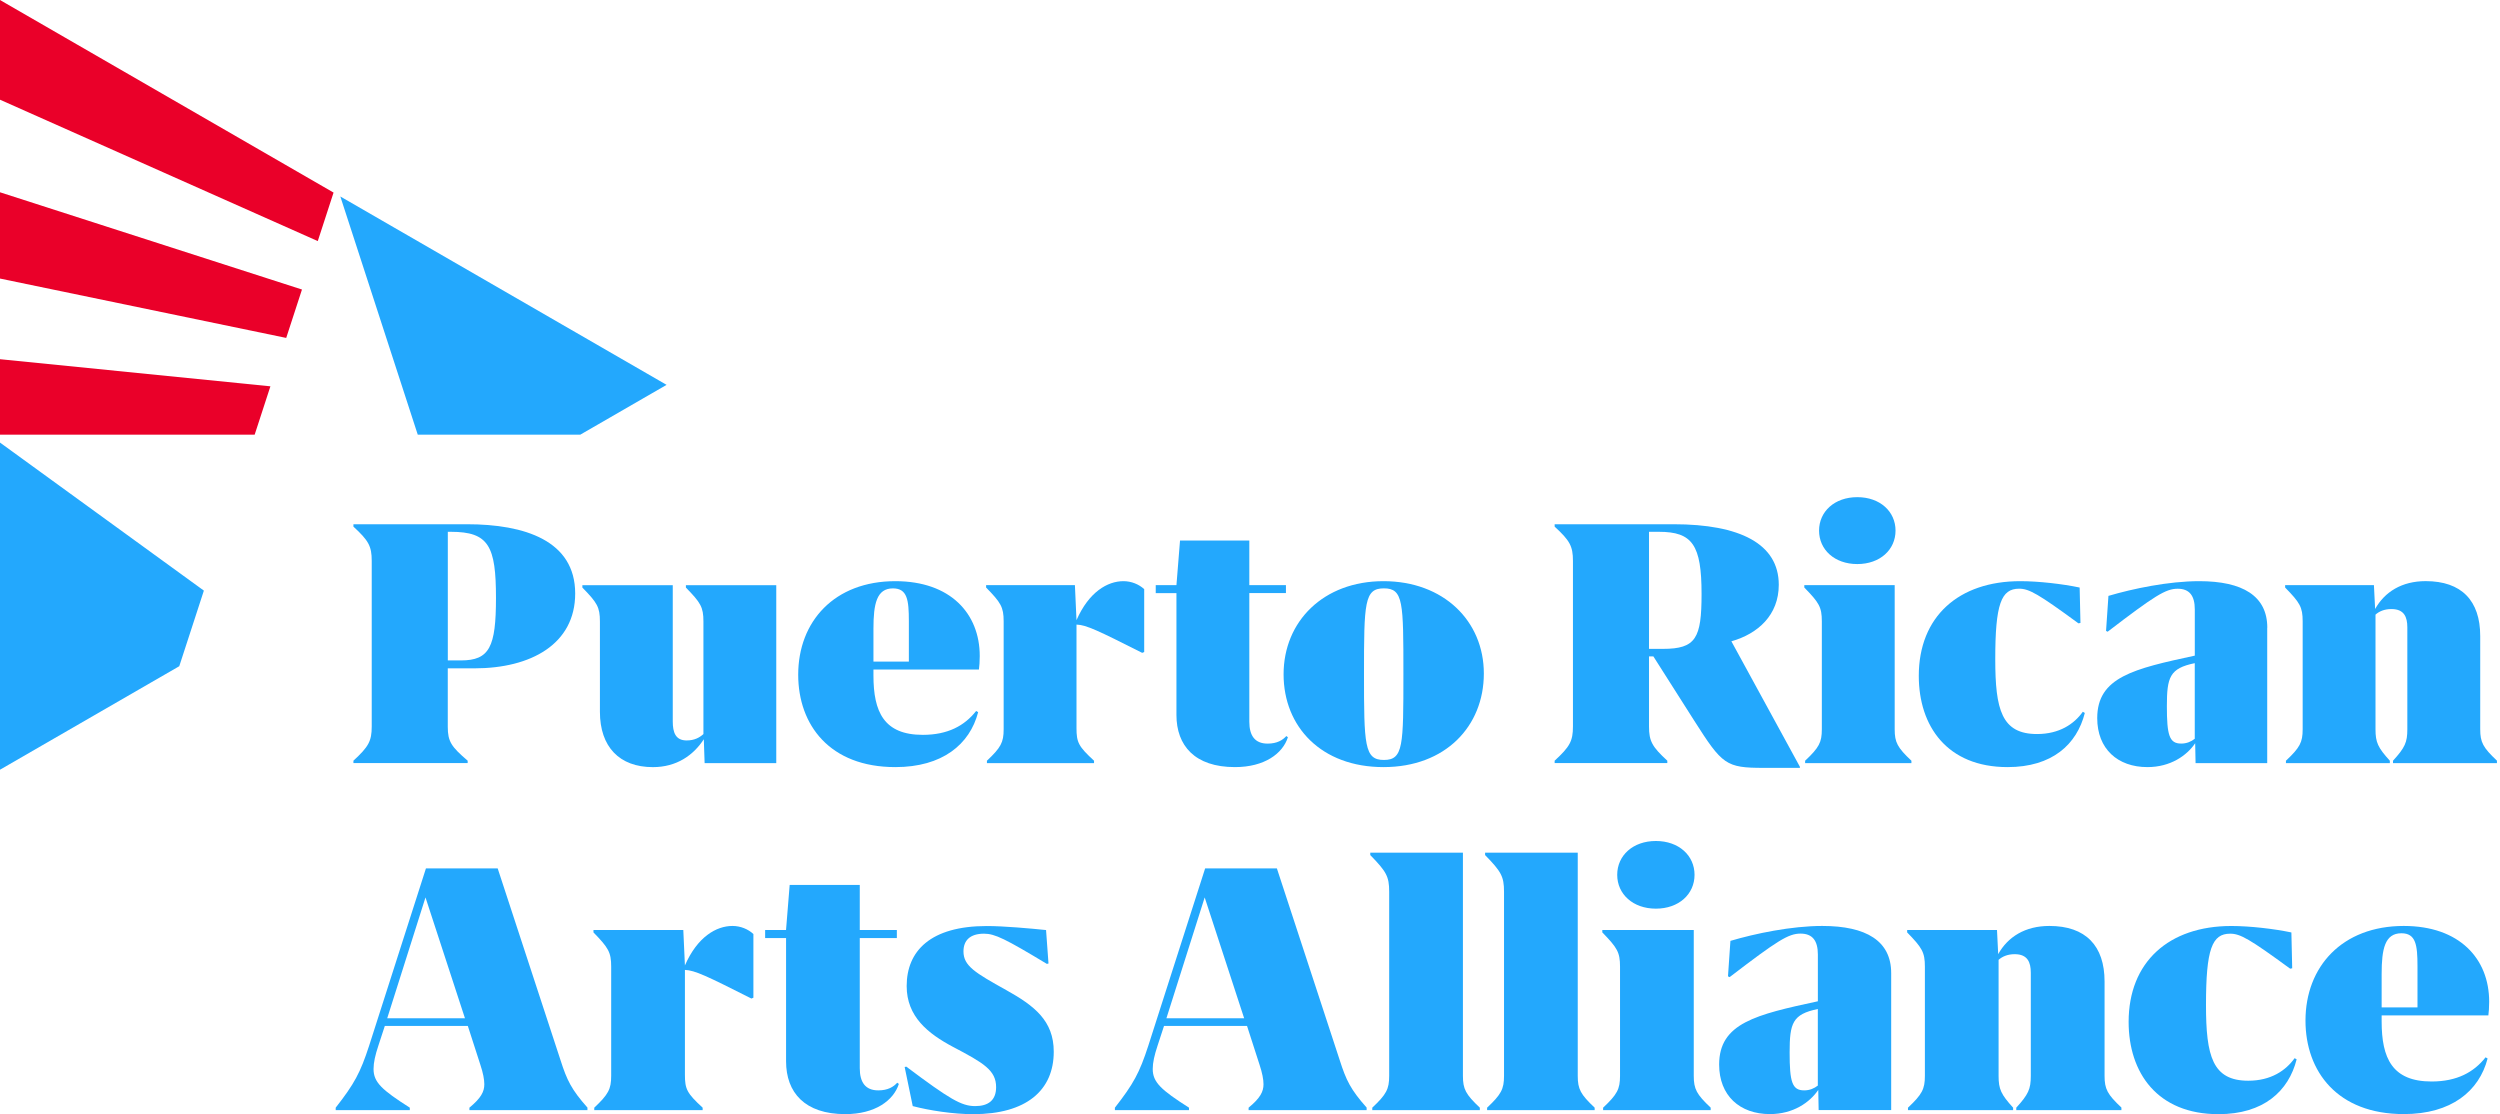 <svg width="184" height="82" viewBox="0 0 184 82" fill="none" xmlns="http://www.w3.org/2000/svg">
<g clip-path="url(#clip0_11592_9243)">
<path fill-rule="evenodd" clip-rule="evenodd" d="M-0.002 0V7.337L23.388 17.744L24.55 14.174L-0.002 0Z" fill="#EA0029"/>
<path fill-rule="evenodd" clip-rule="evenodd" d="M-0.002 20.501L21.065 24.871L22.225 21.309L-0.002 14.151V20.501Z" fill="#EA0029"/>
<path fill-rule="evenodd" clip-rule="evenodd" d="M-0.002 31.992H18.743L19.902 28.433L-0.002 26.437V31.992Z" fill="#EA0029"/>
<path d="M43.236 81.525V81.704H34.548V81.525C35.41 80.815 35.646 80.34 35.646 79.805C35.646 79.45 35.557 78.975 35.35 78.353L34.432 75.507H28.323L27.848 76.96C27.612 77.671 27.493 78.205 27.493 78.68C27.493 79.658 28.115 80.221 30.162 81.525V81.704H24.707V81.525C26.072 79.777 26.515 78.975 27.169 76.96L31.35 63.912H36.629L41.254 78.026C41.729 79.51 42.056 80.189 43.241 81.525H43.236ZM34.221 74.945L31.316 66.05L28.499 74.945H34.221Z" fill="#23A8FD"/>
<path d="M55.45 68.747V73.432L55.302 73.492C52.011 71.832 51.152 71.417 50.41 71.385V79.095C50.41 80.164 50.558 80.459 51.715 81.525V81.704H43.738V81.525C44.776 80.547 44.983 80.161 44.983 79.183V71.147C44.983 70.081 44.776 69.754 43.679 68.625V68.446H50.291L50.41 71.056C51.328 68.949 52.724 68.15 53.91 68.15C54.504 68.15 55.066 68.386 55.45 68.745V68.747Z" fill="#23A8FD"/>
<path d="M56.312 68.449H57.852L58.12 65.129H63.279V68.449H66.008V69.043H63.279V78.62C63.279 79.658 63.694 80.252 64.643 80.252C65.354 80.252 65.769 79.985 66.036 79.689L66.156 79.777C65.769 80.994 64.407 82 62.213 82C59.22 82 57.855 80.4 57.855 78.117V69.043H56.314V68.449H56.312Z" fill="#23A8FD"/>
<path d="M77.05 70.942C73.997 69.103 73.224 68.719 72.425 68.719C71.387 68.719 70.912 69.222 70.912 70.024C70.912 71.093 71.771 71.596 74.056 72.869C76.132 74.026 77.556 75.124 77.556 77.406C77.556 80.252 75.54 82.003 71.626 82.003C70.173 82.003 68.425 81.736 67.177 81.409L66.583 78.532L66.702 78.504C69.906 80.906 70.765 81.409 71.774 81.409C72.723 81.409 73.314 80.994 73.314 80.016C73.314 78.771 72.396 78.236 70.142 77.051C68.303 76.073 66.731 74.828 66.731 72.574C66.731 69.995 68.479 68.156 72.632 68.156C73.877 68.156 75.864 68.335 76.99 68.452L77.169 70.914L77.05 70.942Z" fill="#23A8FD"/>
<path d="M100.584 81.525V81.704H91.897V81.525C92.758 80.815 92.994 80.34 92.994 79.805C92.994 79.45 92.906 78.975 92.699 78.353L91.781 75.507H85.672L85.197 76.96C84.961 77.671 84.841 78.205 84.841 78.68C84.841 79.658 85.464 80.221 87.511 81.525V81.704H82.056V81.525C83.42 79.777 83.864 78.975 84.517 76.96L88.699 63.912H93.978L98.603 78.026C99.078 79.51 99.404 80.189 100.59 81.525H100.584ZM91.57 74.945L88.665 66.05L85.848 74.945H91.57Z" fill="#23A8FD"/>
<path d="M108.916 81.525V81.704H100.999V81.525C102.037 80.547 102.244 80.161 102.244 79.183V65.632C102.244 64.506 102.037 64.148 100.852 62.934V62.755H107.671V79.183C107.671 80.161 107.879 80.547 108.916 81.525Z" fill="#23A8FD"/>
<path d="M117.367 81.525V81.704H109.451V81.525C110.488 80.547 110.696 80.161 110.696 79.183V65.632C110.696 64.506 110.488 64.148 109.303 62.934V62.755H116.122V79.183C116.122 80.161 116.33 80.547 117.367 81.525Z" fill="#23A8FD"/>
<path d="M125.906 81.525V81.704H117.989V81.525C119.027 80.547 119.234 80.161 119.234 79.183V71.147C119.234 70.081 119.027 69.754 117.93 68.625V68.446H124.661V79.18C124.661 80.158 124.869 80.545 125.906 81.522V81.525ZM119.027 64.387C119.027 62.963 120.184 61.897 121.872 61.897C123.561 61.897 124.718 62.963 124.718 64.387C124.718 65.811 123.561 66.877 121.872 66.877C120.184 66.877 119.027 65.808 119.027 64.387Z" fill="#23A8FD"/>
<path d="M139.191 71.621V81.701H133.852L133.824 80.218C133.201 81.136 131.984 81.997 130.265 81.997C128.042 81.997 126.529 80.633 126.529 78.35C126.529 75.297 129.258 74.674 133.795 73.694V70.254C133.795 69.245 133.409 68.713 132.519 68.713C131.629 68.713 130.827 69.216 127.3 71.917L127.18 71.857L127.359 69.248C129.167 68.713 131.837 68.15 134.119 68.15C137.351 68.15 139.191 69.248 139.191 71.619V71.621ZM133.792 79.896V74.262C131.925 74.649 131.717 75.3 131.717 77.463C131.717 79.626 131.896 80.252 132.786 80.252C133.201 80.252 133.528 80.104 133.795 79.896H133.792Z" fill="#23A8FD"/>
<path d="M156.136 81.525V81.704H148.398V81.525C149.288 80.547 149.467 80.161 149.467 79.183V71.593C149.467 70.823 149.231 70.228 148.281 70.228C147.747 70.228 147.363 70.408 147.096 70.644V79.183C147.096 80.161 147.275 80.547 148.165 81.525V81.704H140.427V81.525C141.464 80.547 141.672 80.161 141.672 79.183V71.147C141.672 70.081 141.464 69.754 140.367 68.625V68.446H146.979L147.067 70.226C147.778 68.949 149.054 68.15 150.834 68.15C153.503 68.15 154.896 69.603 154.896 72.241V79.18C154.896 80.158 155.104 80.545 156.141 81.522L156.136 81.525Z" fill="#23A8FD"/>
<path d="M168.558 71.297C165.562 69.103 164.882 68.719 164.14 68.719C162.807 68.719 162.361 69.845 162.361 73.967C162.361 77.733 162.836 79.541 165.474 79.541C167.134 79.541 168.231 78.799 168.885 77.881L169.033 77.969C168.439 80.311 166.602 82.003 163.279 82.003C158.773 82.003 156.667 78.95 156.667 75.212C156.667 70.794 159.632 68.153 164.229 68.153C165.593 68.153 167.373 68.361 168.646 68.628L168.706 71.266L168.558 71.294V71.297Z" fill="#23A8FD"/>
<path d="M175.289 74.737V75.18C175.289 77.878 176.06 79.598 178.965 79.598C180.833 79.598 182.078 78.916 182.939 77.818L183.087 77.907C182.464 80.309 180.418 81.997 176.918 81.997C172.026 81.997 169.684 78.853 169.684 75.118C169.684 71.144 172.381 68.15 176.918 68.15C181.009 68.15 183.203 70.552 183.203 73.725C183.203 74.14 183.175 74.495 183.144 74.734H175.287L175.289 74.737ZM175.289 71.681V74.143H177.927V71.118C177.927 69.546 177.808 68.688 176.742 68.688C175.525 68.688 175.289 69.845 175.289 71.684V71.681Z" fill="#23A8FD"/>
<path d="M132.473 56.427V56.515H129.806C127.023 56.515 126.759 56.282 124.707 53.059L121.688 48.311H121.367V53.468C121.367 54.551 121.6 54.963 122.714 55.987V56.163H114.422V55.987C115.536 54.96 115.769 54.551 115.769 53.468V41.279C115.769 40.196 115.536 39.783 114.422 38.76V38.584H123.183C128.047 38.584 130.918 40.019 130.918 43.038C130.918 45.264 129.394 46.643 127.43 47.2L132.47 56.43L132.473 56.427ZM125.235 43.712C125.235 40.107 124.562 39.141 122.1 39.141H121.367V47.757H122.393C124.826 47.757 125.235 46.967 125.235 43.715V43.712Z" fill="#23A8FD"/>
<path d="M140.68 55.989V56.166H132.857V55.989C133.883 55.023 134.087 54.642 134.087 53.676V45.733C134.087 44.678 133.883 44.354 132.797 43.243V43.067H139.449V53.676C139.449 54.642 139.653 55.023 140.68 55.989ZM133.883 39.053C133.883 37.646 135.026 36.591 136.697 36.591C138.369 36.591 139.511 37.646 139.511 39.053C139.511 40.46 138.369 41.515 136.697 41.515C135.026 41.515 133.883 40.46 133.883 39.053Z" fill="#23A8FD"/>
<path d="M152.974 45.878C150.015 43.709 149.341 43.328 148.608 43.328C147.289 43.328 146.851 44.443 146.851 48.516C146.851 52.237 147.32 54.025 149.927 54.025C151.567 54.025 152.653 53.292 153.296 52.385L153.443 52.473C152.858 54.787 151.041 56.459 147.758 56.459C143.303 56.459 141.223 53.44 141.223 49.747C141.223 45.381 144.153 42.774 148.696 42.774C150.044 42.774 151.803 42.978 153.062 43.243L153.122 45.85L152.974 45.878Z" fill="#23A8FD"/>
<path d="M166.867 46.202V56.166H161.594L161.565 54.702C160.951 55.609 159.749 56.459 158.049 56.459C155.852 56.459 154.356 55.111 154.356 52.854C154.356 49.835 157.051 49.221 161.537 48.255V44.855C161.537 43.857 161.156 43.331 160.278 43.331C159.399 43.331 158.606 43.828 155.121 46.495L155.005 46.435L155.181 43.857C156.969 43.328 159.607 42.774 161.861 42.774C165.056 42.774 166.873 43.857 166.873 46.202H166.867ZM161.534 54.378V48.809C159.689 49.19 159.482 49.835 159.482 51.973C159.482 54.111 159.658 54.727 160.536 54.727C160.946 54.727 161.27 54.58 161.534 54.375V54.378Z" fill="#23A8FD"/>
<path d="M183.775 55.989V56.166H176.125V55.989C177.004 55.023 177.18 54.642 177.18 53.676V46.174C177.18 45.412 176.947 44.826 176.009 44.826C175.48 44.826 175.099 45.002 174.837 45.236V53.676C174.837 54.642 175.014 55.023 175.892 55.989V56.166H168.245V55.989C169.271 55.023 169.476 54.642 169.476 53.676V45.733C169.476 44.678 169.271 44.354 168.186 43.243V43.067H174.721L174.809 44.823C175.511 43.564 176.773 42.771 178.53 42.771C181.168 42.771 182.544 44.207 182.544 46.813V53.67C182.544 54.636 182.749 55.017 183.775 55.984V55.989Z" fill="#23A8FD"/>
<path d="M42.334 43.681C42.334 47.402 39.082 49.19 34.921 49.19H32.956V53.496C32.956 54.58 33.221 54.96 34.42 55.987V56.163H26.012V55.987C27.126 54.96 27.359 54.551 27.359 53.468V41.279C27.359 40.196 27.126 39.783 26.012 38.76V38.584H34.364C38.613 38.584 42.334 39.786 42.334 43.684V43.681ZM36.504 44.005C36.504 40.196 35.975 39.141 33.192 39.141H32.959V48.607H33.926C36.035 48.607 36.504 47.609 36.504 44.008V44.005Z" fill="#23A8FD"/>
<path d="M57.133 43.067V56.166H51.86L51.801 54.409C51.039 55.58 49.808 56.461 48.051 56.461C45.589 56.461 44.154 54.966 44.154 52.388V45.736C44.154 44.681 43.949 44.357 42.863 43.246V43.069H49.515V53.09C49.515 53.911 49.72 54.497 50.541 54.497C51.099 54.497 51.48 54.292 51.772 54.028V45.736C51.772 44.681 51.568 44.357 50.482 43.246V43.069H57.133V43.067Z" fill="#23A8FD"/>
<path d="M64.286 49.278V49.718C64.286 52.385 65.047 54.085 67.918 54.085C69.763 54.085 70.994 53.411 71.844 52.328L71.992 52.416C71.375 54.79 69.354 56.459 65.897 56.459C61.062 56.459 58.748 53.352 58.748 49.659C58.748 45.733 61.414 42.774 65.897 42.774C69.942 42.774 72.109 45.148 72.109 48.283C72.109 48.692 72.08 49.045 72.049 49.278H64.283H64.286ZM64.286 46.262V48.695H66.892V45.708C66.892 44.155 66.776 43.305 65.721 43.305C64.519 43.305 64.286 44.448 64.286 46.265V46.262Z" fill="#23A8FD"/>
<path d="M84.213 43.359V47.99L84.065 48.05C80.813 46.41 79.963 45.997 79.23 45.969V53.587C79.23 54.642 79.378 54.935 80.521 55.989V56.166H72.638V55.989C73.664 55.023 73.869 54.642 73.869 53.675V45.733C73.869 44.678 73.664 44.354 72.578 43.243V43.067H79.113L79.23 45.645C80.14 43.564 81.516 42.774 82.687 42.774C83.272 42.774 83.829 43.007 84.21 43.359H84.213Z" fill="#23A8FD"/>
<path d="M85.062 43.067H86.586L86.85 39.783H91.95V43.067H94.645V43.652H91.95V53.118C91.95 54.145 92.36 54.73 93.298 54.73C94 54.73 94.412 54.466 94.674 54.173L94.79 54.261C94.409 55.464 93.062 56.459 90.893 56.459C87.934 56.459 86.586 54.875 86.586 52.621V43.655H85.062V43.069V43.067Z" fill="#23A8FD"/>
<path d="M94.472 49.63C94.472 45.733 97.403 42.774 101.826 42.774C106.249 42.774 109.211 45.705 109.211 49.574C109.211 53.442 106.397 56.459 101.826 56.459C97.255 56.459 94.472 53.499 94.472 49.63ZM103.29 49.602C103.29 44.329 103.29 43.303 101.854 43.303C100.419 43.303 100.39 44.357 100.39 49.602C100.39 54.847 100.419 55.933 101.854 55.933C103.29 55.933 103.29 54.878 103.29 49.602Z" fill="#23A8FD"/>
<path d="M25.048 14.461L30.747 31.992H42.709L49.06 28.325L25.048 14.461Z" fill="#23A8FD"/>
<path d="M15.005 43.47L-0.002 32.572V56.652L13.194 49.033L15.005 43.47Z" fill="#23A8FD"/>
</g>
<defs>
<clipPath id="clip0_11592_9243">
<rect width="183.777" height="82" fill="white" transform="translate(-0.002)"/>
</clipPath>
</defs>
</svg>
